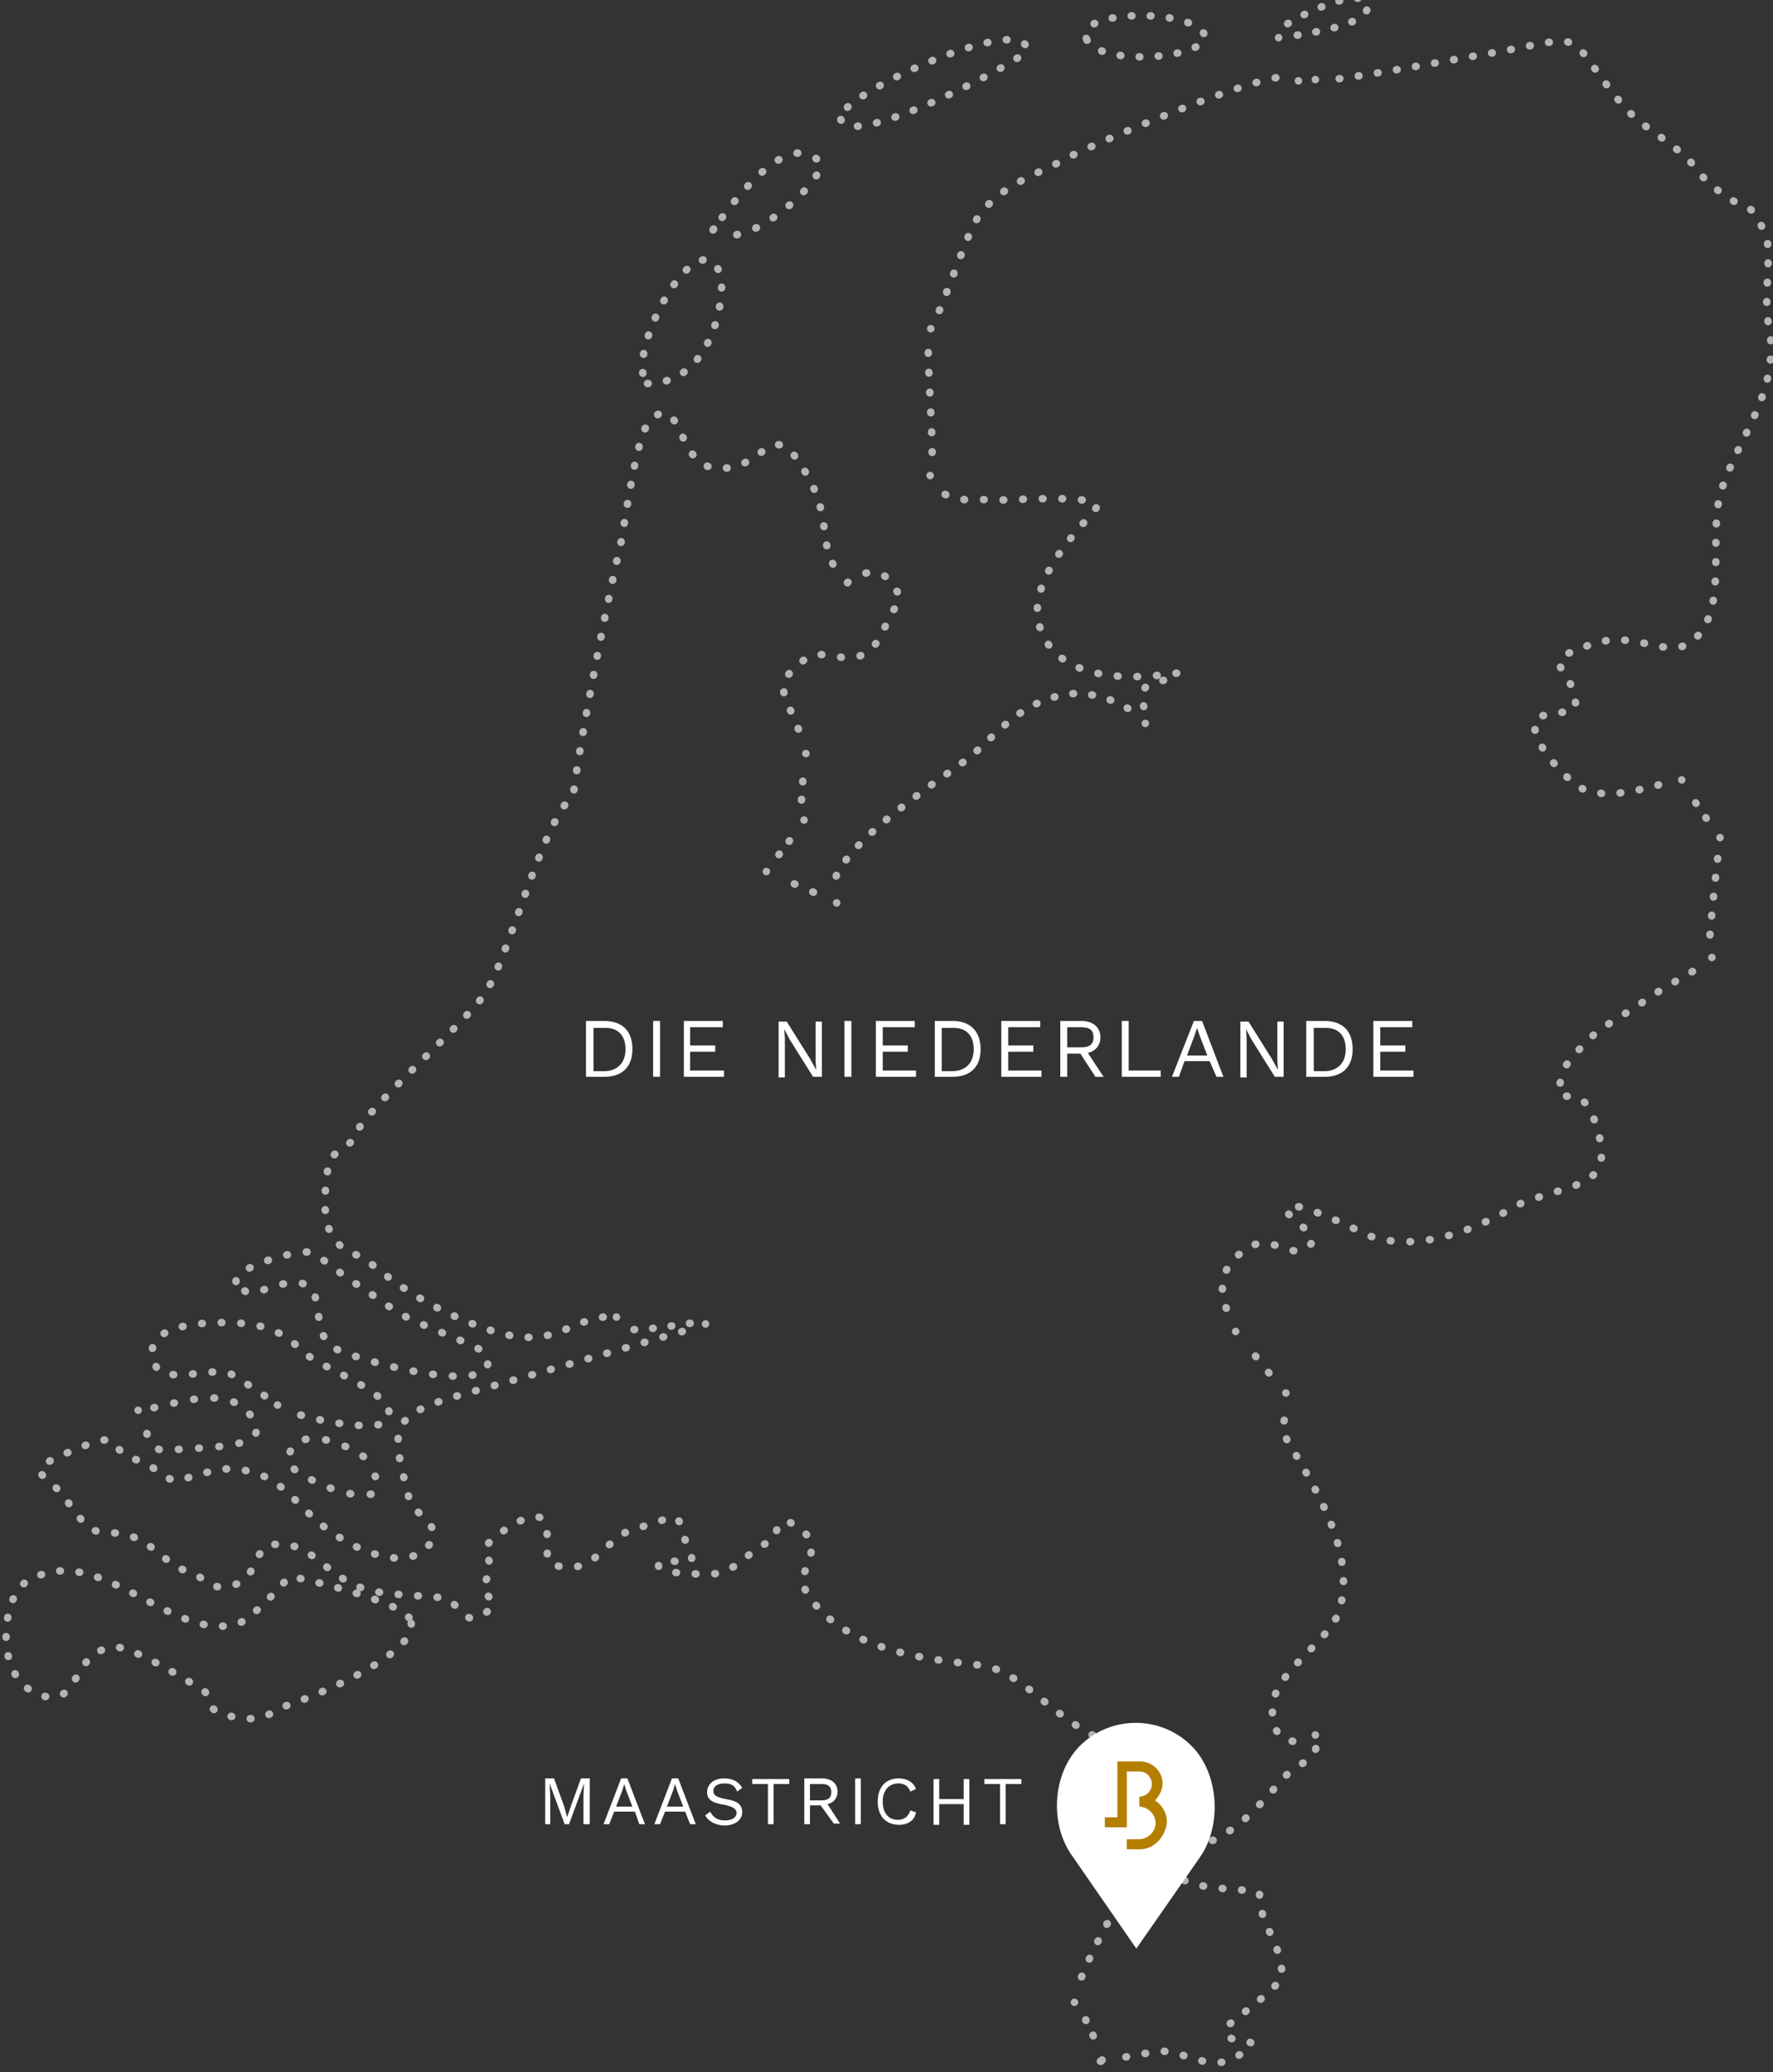 <?xml version="1.0" encoding="utf-8"?>
<!-- Generator: Adobe Illustrator 23.0.4, SVG Export Plug-In . SVG Version: 6.00 Build 0)  -->
<svg version="1.1" id="Layer_1" xmlns="http://www.w3.org/2000/svg" xmlns:xlink="http://www.w3.org/1999/xlink" x="0px" y="0px"
	 viewBox="0 0 282.6 330.2" style="enable-background:new 0 0 282.6 330.2;" xml:space="preserve">
<rect x="0" y="0" width="282.6" height="330.2" fill="#333333" stroke="none"/>
<style type="text/css">
	.st0{fill:none;stroke:#B4B4B4;stroke-width:1.2;stroke-linecap:round;stroke-linejoin:round;stroke-dasharray:9.800000e-02,2.953;}
	.st1{fill:none;stroke:#B4B4B4;stroke-width:1.2;stroke-linecap:round;stroke-linejoin:round;stroke-dasharray:0.102,3.057;}
	.st2{fill:none;stroke:#B4B4B4;stroke-width:1.2;stroke-linecap:round;stroke-linejoin:round;}
	.st3{fill:none;stroke:#B4B4B4;stroke-width:1.2;stroke-linecap:round;stroke-linejoin:round;stroke-dasharray:0.101,3.018;}
	.st4{fill:none;stroke:#B4B4B4;stroke-width:1.2;stroke-linecap:round;stroke-linejoin:round;stroke-dasharray:0.105,3.156;}
	.st5{fill:none;stroke:#B4B4B4;stroke-width:1.2;stroke-linecap:round;stroke-linejoin:round;stroke-dasharray:0.104,3.132;}
	.st6{fill:none;stroke:#B4B4B4;stroke-width:1.2;stroke-linecap:round;stroke-linejoin:round;stroke-dasharray:9.900000e-02,2.983;}
	.st7{fill:none;stroke:#B4B4B4;stroke-width:1.2;stroke-linecap:round;stroke-linejoin:round;stroke-dasharray:0.101,3.034;}
	.st8{fill:none;stroke:#B4B4B4;stroke-width:1.2;stroke-linecap:round;stroke-linejoin:round;stroke-dasharray:0.102,3.062;}
	.st9{fill:none;stroke:#B4B4B4;stroke-width:1.2;stroke-linecap:round;stroke-linejoin:round;stroke-dasharray:0.101,3.025;}
	
		.st10{fill:none;stroke:#B4B4B4;stroke-width:1.2;stroke-linecap:round;stroke-linejoin:round;stroke-dasharray:9.800000e-02,2.931;}
	.st11{fill:none;stroke:#B4B4B4;stroke-width:1.2;stroke-linecap:round;stroke-linejoin:round;stroke-dasharray:0.104,3.119;}
	
		.st12{fill:none;stroke:#B4B4B4;stroke-width:1.2;stroke-linecap:round;stroke-linejoin:round;stroke-dasharray:8.600000e-02,2.595;}
	
		.st13{fill:none;stroke:#B4B4B4;stroke-width:1.2;stroke-linecap:round;stroke-linejoin:round;stroke-dasharray:9.400000e-02,2.811;}
	.st14{fill:none;stroke:#B4B4B4;stroke-width:1.2;stroke-linecap:round;stroke-linejoin:round;stroke-dasharray:0.101,3.033;}
	.st15{fill:none;stroke:#B4B4B4;stroke-width:1.2;stroke-linecap:round;stroke-linejoin:round;stroke-dasharray:0.1,2.988;}
	
		.st16{fill:none;stroke:#B4B4B4;stroke-width:1.2;stroke-linecap:round;stroke-linejoin:round;stroke-dasharray:9.600000e-02,2.874;}
	.st17{fill:none;stroke:#B4B4B4;stroke-width:1.2;stroke-linecap:round;stroke-linejoin:round;stroke-dasharray:0.1,3.008;}
	
		.st18{fill:none;stroke:#B4B4B4;stroke-width:1.2;stroke-linecap:round;stroke-linejoin:round;stroke-dasharray:8.800000e-02,2.627;}
	.st19{fill:none;stroke:#B4B4B4;stroke-width:1.2;stroke-linecap:round;stroke-linejoin:round;stroke-dasharray:0.1,2.997;}
	.st20{fill:none;stroke:#B4B4B4;stroke-width:1.2;stroke-linecap:round;stroke-linejoin:round;stroke-dasharray:0.102,3.074;}
	.st21{fill:none;stroke:#B4B4B4;stroke-width:1.2;stroke-linecap:round;stroke-linejoin:round;stroke-dasharray:9.900000e-02,2.98;}
	.st22{fill:none;stroke:#B4B4B4;stroke-width:1.2;stroke-linecap:round;stroke-linejoin:round;stroke-dasharray:0.107,3.217;}
	.st23{fill:none;stroke:#B4B4B4;stroke-width:1.2;stroke-linecap:round;stroke-linejoin:round;stroke-dasharray:0.101,3.029;}
	
		.st24{fill:none;stroke:#B4B4B4;stroke-width:1.2;stroke-linecap:round;stroke-linejoin:round;stroke-dasharray:9.800000e-02,2.937;}
	
		.st25{fill:none;stroke:#B4B4B4;stroke-width:1.2;stroke-linecap:round;stroke-linejoin:round;stroke-dasharray:9.300000e-02,2.775;}
	
		.st26{fill:none;stroke:#B4B4B4;stroke-width:1.2;stroke-linecap:round;stroke-linejoin:round;stroke-dasharray:9.900000e-02,2.981;}
	
		.st27{fill:none;stroke:#B4B4B4;stroke-width:1.2;stroke-linecap:round;stroke-linejoin:round;stroke-dasharray:9.800000e-02,2.946;}
	
		.st28{fill:none;stroke:#B4B4B4;stroke-width:1.2;stroke-linecap:round;stroke-linejoin:round;stroke-dasharray:9.600000e-02,2.891;}
	.st29{fill:none;stroke:#B4B4B4;stroke-width:1.2;stroke-linecap:round;stroke-linejoin:round;stroke-dasharray:0.104,3.112;}
	.st30{fill:none;stroke:#B4B4B4;stroke-width:1.2;stroke-linecap:round;stroke-linejoin:round;stroke-dasharray:0.1,2.987;}
	.st31{clip-path:url(#SVGID_2_);}
	.st32{fill:#FFFFFF;}
	.st33{fill:#B47E00;}
	.st34{enable-background:new    ;}
</style>
<g id="Group_574" transform="translate(0 0)">
	<g id="Group_594" transform="translate(0 0)">
		<g id="Group_574-2" transform="translate(101.414 41.713)">
			<path id="Path_292" class="st0" d="M1.8,19.4C12.7,19.4,14.3,4.3,13.4,2C9.9-7.6-2.3,15.4,1.8,19.4z"/>
		</g>
		<g id="Group_575" transform="translate(36.629 199.822)">
			<path id="Path_293" class="st1" d="M2.4,5.9c1.4,1.4,6.8-2.8,10.1-0.8c2.2,1.4,0.9,7.2,3.5,9.5c2.3,2,28.8,9.2,24.7,1.2
				c-1.2-1.2-10.5-4.5-13.2-6.1c-2.6-1.5-4.6-3.2-8.1-5.4c-1.9-1.2-5.2-4.3-7-4.6C10.3-0.6-3.4,3.1,2.4,5.9z"/>
		</g>
		<g id="Group_577" transform="translate(23.237 211.102)">
			<g id="Group_576">
				<path id="Path_294" class="st2" d="M21,12.8L21,12.8"/>
				<path id="Path_295" class="st3" d="M24.7,14.4c5.2,1.5,13.9,2.7,13.9,0.4c1.8-3.6-10.6-7.9-13-10.1C22,1.4,20.2,0.3,15.5-0.2
					C12.6-0.5-2.1-1,1.6,6.6c1.4,2.9,9,0.2,11.6,1.1c0.9,0.3,4.2,2.6,6.3,4"/>
			</g>
		</g>
		<g id="Group_579" transform="translate(44.933 229.604)">
			<g id="Group_578">
				<path id="Path_296" class="st2" d="M14.9,5.7L14.9,5.7C14.8,5.6,14.9,5.6,14.9,5.7"/>
				<path id="Path_297" class="st4" d="M13,2.5C9.2-0.2,1.6-2.5,1,3c-0.3,1.9,7.5,5.1,9.6,5.4c4,0.5,5-0.1,5-1"/>
			</g>
		</g>
		<g id="Group_581" transform="translate(21.019 223.139)">
			<g id="Group_580">
				<path id="Path_298" class="st2" d="M1,1.6L1,1.6"/>
				<path id="Path_299" class="st5" d="M2.4,5.3C2.6,6.6,3.6,7.7,5,8.1c4.6-0.9,19.7,0.4,13.4-6.3C14.7-2.2,7.5,0.4,3,1.3"/>
			</g>
		</g>
		<g id="Group_582" transform="translate(0 250.679)">
			<path id="Path_300" class="st6" d="M65.2,7.1c-1.7-2.7-18.4-6.7-19.1-6.5c-0.1,0-5.8,6.8-8.3,7.5C27.1,11.2,15.3-6,3.9,1.6
				C0.4,4.1-1.3,17,6.6,19.5c6.4,2,4.6-7,11.5-7.7c2.9-0.3,11.9,5.5,13.7,6.5c3.2,1.8-0.4,3.7,5.9,4.7c5,0.8,4.9-0.9,9.1-2.3
				C48.6,20.2,68.5,12.4,65.2,7.1z"/>
		</g>
		<g id="Group_587" transform="translate(5.456 6.783)">
			<g id="Group_584" transform="translate(168.936 321.993)">
				<g id="Group_583">
					<path id="Path_301" class="st2" d="M1.1-0.3L1.1-0.3"/>
					<path id="Path_302" class="st2" d="M1-0.3L1-0.3"/>
				</g>
			</g>
			<g id="Group_586">
				<g id="Group_585">
					<path id="Path_303" class="st2" d="M204.2,5.9L204.2,5.9"/>
					<path id="Path_304" class="st2" d="M201.5,6.1L201.5,6.1"/>
					<path id="Path_305" class="st7" d="M197.9,5.6c-8.7,1.7-30.4,11.3-32.5,12.4c-5,2.9-11.6,4.5-15.2,10.2
						c-1.3,1.9-4.6,11.6-6.4,15.6"/>
					<path id="Path_306" class="st2" d="M142.9,45.6L142.9,45.6"/>
					<path id="Path_307" class="st8" d="M142.5,49.4c0.1,5.4,0.8,14.7,0.6,18.3"/>
					<path id="Path_308" class="st2" d="M142.8,69L142.8,69"/>
					<path id="Path_309" class="st9" d="M145.2,72c2.3,1.4,5.2,0.6,8.3,0.9c1.2,0.1,15.4-1,15.9,0.9c0.3,0.9-11.9,11-9.1,19.4
						c3.7,11.4,22.4,6.9,22.1,7.3c-1.3,1.7-6.3,0.8-5.8,4c0.1,0.8,0.3,1.4,0.4,2.2"/>
					<path id="Path_310" class="st2" d="M177.1,108.5L177.1,108.5"/>
					<path id="Path_311" class="st10" d="M174.3,106.1c-2.5-1.5-5.3-2.3-8.2-2.4c-8.4,0.6-12.4,6.3-16.9,10.1
						c-3.2,2.7-22.4,14.6-21.9,21.5"/>
					<path id="Path_312" class="st2" d="M127.9,137.1L127.9,137.1"/>
					<path id="Path_313" class="st11" d="M124.2,135.4c-1.9-0.8-4.1-1.8-5.8-2.6"/>
					<path id="Path_314" class="st2" d="M116.7,132.1L116.7,132.1"/>
					<path id="Path_315" class="st12" d="M118.7,129.4c1.1-1.3,2.1-2.8,3.1-4.2"/>
					<path id="Path_316" class="st2" d="M122.7,123.9L122.7,123.9"/>
					<path id="Path_317" class="st13" d="M122.3,120.7c0.1-1.8,0.3-4.1,0.4-5.6"/>
					<path id="Path_318" class="st2" d="M123,113.3L123,113.3"/>
					<path id="Path_319" class="st14" d="M121.8,109.4c-2-5.5-4.7-7,1.3-11.3c3.5-2.4,9.3,4.2,12.9-6c1-2.9,3.8-2.4-0.1-6.8
						c-1.3-1.3-3.2-0.9-4.6-0.4"/>
					<path id="Path_320" class="st2" d="M129.7,86L129.7,86C129.6,86.2,129.6,86,129.7,86"/>
					<path id="Path_323" class="st15" d="M127.3,83.1c-2-4-0.6-7.8-3.8-13.6c-6.4-11.9-6.5-0.3-15.5-1.8c-5.5-0.9-4.9-12.3-9.8-7.5
						c-2.4,2.3-4,16.9-5,21c-0.9,3.3-6,28.4-7.3,38.8c-4.9,4-10.2,25.8-14.1,31.6c-3.2,4.9-21,20-20.9,23.3l-3.7,2.8
						c-0.9,3.2-1.3,9.6-0.1,11.6c2.6,4.6,2.7,2.2,7.5,6c5.5,4.5,11.9,7.9,18.7,10.1c9.2,2.8,11.6-1.5,17.4-2.3"/>
					<path id="Path_324" class="st2" d="M92.8,203.1L92.8,203.1"/>
					<path id="Path_325" class="st16" d="M95.6,205.1c2.9-0.1,5.7-0.5,8.6-1h0.9"/>
					<path id="Path_326" class="st2" d="M107,204.2L107,204.2"/>
					<path id="Path_327" class="st17" d="M103.3,205.4c-8.3,2.4-28,8.1-31.7,9.1c-15.4,4.1-15,5.2-11.9,17.3
						c0.9,3.3,6.3,4.6,2.8,8.1c-3.6,3.6-10.6,0.3-13.2-1.3c-8.3-4.7-9-11.5-19.1-11.3c-1.4,0-7.3,2-7.8,1.9
						c-1.7-0.4-3.7-2.7-5.9-3.3c-5.6-1.5-1.3-5.2-9.5-1.9c-10.1,4.2-5.4,3.2-1.9,8.2c5.5,8.1,5.2,3.6,11.6,6.3
						c2.2,1,4.7,4.2,8.3,5.4c2.9,1,2.6,2.8,6.4,2c4.3-0.9,3.6-6.1,6.3-6.5c6.1-0.9,7.9,4,13.6,6.5c3.6,1.7,10,1.4,14.2,2
						c1.4,0.3,3.3,3.7,4.6,3.2c6.7-2.8,0.1-3.1,1.8-5.9c2.8-4.6-3.2-3.8,2.7-7.9c10.7-7.4,5.5,4.5,7.9,5.2c6.9,2.3,8.2-4.1,12.8-5.5
						c9.8-2.9,6-3.3,9.1,3.1c1.9,4-3.6,0.9-4.6,2c-2.2,2.2,8.3,2,8.7,1.9c3.8-0.5,5.6-4,8.6-5c2-0.6,0.3-6,5.4-1.8
						c3.5,2.8-0.9,6.8,0.1,8.8c5.9,11.6,23.9,11.8,28.9,12.7c6.4,1.2,11.3,9,20,12.3c8.2,3.2,7.3,2.7,6.1,10.6
						c-0.9,6-3.8,10.4-5.5,16.1c-0.3,0.8-4.6,8.1-5.9,12.7"/>
					<path id="Path_328" class="st2" d="M165.8,312.3L165.8,312.3"/>
					<path id="Path_329" class="st18" d="M167.6,315.1c0.8,1.6,1.5,3.2,2.2,4.9"/>
					<path id="Path_330" class="st2" d="M170.2,321.5L170.2,321.5"/>
					<path id="Path_331" class="st19" d="M174,321c2.3-0.4,4.7-0.9,5.8-0.9c3.5,0,7.7,3.3,11.6,1c7.5-4.3-3.2-1-1.2-5
						c0-0.3,8.8-6.5,8.7-8.1c-0.3-6-3.6-7.7-3.6-13c-0.5-1.5-20.5,1-11.9-9"/>
					<path id="Path_332" class="st2" d="M184.7,284.8L184.7,284.8"/>
					<path id="Path_333" class="st20" d="M187.8,286.5c0.3,0,1.2-0.5,3.3-1.9c2-1.3,5.9-5.5,7.7-7.7c2.7-3.1,5.1-2.7,5.5-5.2"/>
					<path id="Path_334" class="st2" d="M204.2,269.7L204.2,269.7"/>
					<path id="Path_335" class="st21" d="M200.6,270.7c-1.9-0.3-3.8-1.8-3.1-6.3c0.8-5,8.8-9.7,10.4-14.2c2.9-8.6-2.8-18.5-8.2-27.5
						c-1.3-2.2-0.1-3.8,0.1-5.6"/>
					<path id="Path_336" class="st2" d="M199.5,215.2L199.5,215.2"/>
					<path id="Path_337" class="st22" d="M196.8,212c-1.4-1.7-2.9-3.7-4-5"/>
					<path id="Path_338" class="st2" d="M191.5,205.4L191.5,205.4"/>
					<path id="Path_339" class="st23" d="M190,201.7c-1.2-3.3-1-6.9,3.6-9.7c3.8-2.3,6.1,2,9.3,0c3.1-2-4-4.7-3.2-6.3
						c0.9-1.7,12.2,4.1,13.2,4.5c10.6,3.6,22.8-4.7,23.8-5.1c9.6-3.8,15.9-2.4,11.9-13.6c-2.7-7.5-7.3,0.4-4.9-7.5
						c0.5-1.7,3.3-4.3,4.9-5.9c1.2-1.2,5.9-3.8,8.1-5.4c2.3-1.7,6.7-4.1,9.2-5.6"/>
					<path id="Path_340" class="st2" d="M267.4,145.8L267.4,145.8"/>
					<path id="Path_341" class="st24" d="M267.1,142.2c0.3-4,1-10.4,1.4-13.6"/>
					<path id="Path_342" class="st2" d="M268.7,126.7L268.7,126.7"/>
					<path id="Path_343" class="st25" d="M266.5,123.6c-1-1.5-2.3-3.3-3.1-4.6"/>
					<path id="Path_344" class="st2" d="M262.6,117.5L262.6,117.5"/>
					<path id="Path_345" class="st26" d="M258.9,118.3c-3.7,1-9.3,2.4-12.7,0.3c-2.7-1.9-8.3-7.8-6.8-10.9c0.8-0.8,5.8-0.8,6.3-1.8
						c0-6.8-7.4-6.8,2.8-10.1c8.2-2.7,13.8,4.9,18-3.3c2.8-5.4,0.5-15.1,2.4-21.1c2.8-8.8,9.2-15.4,7.7-25.8
						c-1.2-4.2,0.5-12-0.6-14.8c-2.8-6.7-2.3-2.8-8.2-7.7c-2.6-2-2.8-3.5-5.4-5.6c-4.1-3.5-6.8-4.3-10.4-9c-8.2-10.4-4.2-9.7-18.7-7
						C232.2,1.6,212.2,5.4,206,6"/>
				</g>
			</g>
		</g>
		<g id="Group_588" transform="translate(172.025 2.826)">
			<path id="Path_346" class="st27" d="M1.2,3.5c1.9,4,16.9,3.3,18.9-0.1C20.1-1.6-1.3-1.6,1.2,3.5z"/>
		</g>
		<g id="Group_590" transform="translate(202.79)">
			<g id="Group_589">
				<path id="Path_347" class="st2" d="M1,6L1,6"/>
				<path id="Path_348" class="st28" d="M4,5.6c4.4-0.7,11.2-2,11.2-4.6C15.2-2.7,3.8,2.4,1,4.8"/>
			</g>
		</g>
		<g id="Group_592" transform="translate(112.64 24.699)">
			<g id="Group_591">
				<path id="Path_349" class="st2" d="M1.1,11.8L1.1,11.8C0.9,12,1.1,12,1.1,11.8"/>
				<path id="Path_350" class="st29" d="M4.8,12.7c6.5-1.2,15.9-11.3,12.8-12C12.8-3.5,5.2,6.2,2.2,10.3"/>
			</g>
		</g>
		<g id="Group_593" transform="translate(133.011 6.649)">
			<path id="Path_351" class="st30" d="M1,12.4c1.7,5.1,29.2-9.6,29.7-11C30.7-5.2-0.6,9,1,12.4z"/>
		</g>
	</g>
</g>
<g id="Group_795" transform="translate(1469.421 4105.524)">
	<g id="Group_794">
		<g>
			<g>
				<defs>
					<rect id="SVGID_1_" x="-1301" y="-3831.1" width="25.4" height="36.8"/>
				</defs>
				<clipPath id="SVGID_2_">
					<use xlink:href="#SVGID_1_"  style="overflow:visible;"/>
				</clipPath>
				<g id="Group_793" class="st31">
					<path id="Path_476" class="st32" d="M-1279.5-3827.3c-4.9-4.9-12.9-4.9-17.8,0l0,0c-4.4,4.4-4.9,12.6-1.1,17.7l10.1,14.6
						l10.1-14.5C-1274.6-3814.6-1275.1-3822.9-1279.5-3827.3L-1279.5-3827.3z"/>
				</g>
			</g>
		</g>
	</g>
</g>
<path id="Path_506" class="st33" d="M181.5,294.7h-1.9v-1.6h1.9c1.4,0,2.6-1.1,2.7-2.5c0-1.4-1.1-2.6-2.5-2.7h-0.1v-1.6
	c1.1,0,2-0.9,2-2s-0.9-2-2-2l0,0h-2v8.9h-3.5v-1.6h2v-8.9h3.6c2,0,3.6,1.6,3.6,3.5c0,1-0.5,2-1.2,2.7c1.2,0.8,1.9,2.1,1.9,3.5
	C185.7,292.9,183.8,294.8,181.5,294.7z"/>
<g>
	<path class="st32" d="M93.9,290.7H93v-4.6l0.1-1.9h0l-2.4,6.5H90l-2.4-6.5h0l0.1,1.9v4.6h-0.8v-7.3h1.4l1.6,4.4l0.5,1.8h0l0.6-1.8
		l1.6-4.4h1.4V290.7z"/>
	<path class="st32" d="M101.2,288.7h-3.3l-0.8,2h-0.9l2.8-7.3h1l2.8,7.3h-0.9L101.2,288.7z M100.8,287.9l-1-2.6l-0.3-1h0l-0.3,1
		l-1,2.6H100.8z"/>
	<path class="st32" d="M109.2,288.7H106l-0.8,2h-0.9l2.8-7.3h1l2.8,7.3H110L109.2,288.7z M108.9,287.9l-1-2.6l-0.3-1h0l-0.3,1
		l-1,2.6H108.9z"/>
	<path class="st32" d="M118.3,284.9l-0.8,0.6c-0.4-1-1-1.3-2-1.3c-1.2,0-1.8,0.5-1.8,1.2c0,0.7,0.5,1,2,1.3c1.9,0.3,2.6,0.9,2.6,2.1
		c0,1.2-1.1,2.1-2.8,2.1c-1.5,0-2.6-0.7-3.1-1.6l0.8-0.6c0.4,0.8,1.1,1.4,2.3,1.4c1.1,0,1.9-0.4,1.9-1.2c0-0.6-0.5-1-2-1.3
		c-2-0.3-2.7-0.9-2.7-2c0-1.2,1-2.2,2.7-2.2C116.8,283.4,117.7,283.9,118.3,284.9z"/>
	<path class="st32" d="M125.8,284.3h-2.5v6.4h-0.9v-6.4h-2.5v-0.8h5.9V284.3z"/>
	<path class="st32" d="M130.8,287.7h-1.7v3h-0.9v-7.3h2.8c1.5,0,2.5,0.8,2.5,2.1c0,1-0.6,1.8-1.6,2l2,3.1h-1L130.8,287.7z
		 M129.1,286.9h1.9c1,0,1.5-0.4,1.5-1.3s-0.5-1.3-1.5-1.3h-1.9V286.9z"/>
	<path class="st32" d="M137.2,290.7h-0.9v-7.3h0.9V290.7z"/>
	<path class="st32" d="M143.3,290.8c-2.1,0-3.4-1.4-3.4-3.7c0-2.3,1.3-3.7,3.3-3.7c1.4,0,2.4,0.6,2.8,1.7l-0.9,0.4
		c-0.3-0.8-0.9-1.3-1.9-1.3c-1.5,0-2.5,1.1-2.5,2.9c0,1.8,0.9,2.9,2.4,2.9c1,0,1.7-0.5,2-1.5l0.9,0.3
		C145.8,290.1,144.7,290.8,143.3,290.8z"/>
	<path class="st32" d="M154.5,283.5v7.3h-0.9v-3.3h-3.9v3.3h-0.9v-7.3h0.9v3.2h3.9v-3.2H154.5z"/>
	<path class="st32" d="M162.8,284.3h-2.5v6.4h-0.9v-6.4h-2.5v-0.8h5.9V284.3z"/>
</g>
<g class="st34">
	<path class="st32" d="M100.8,167.2c0,2.9-1.7,4.4-4.5,4.4h-2.9v-8.9h2.9C99.2,162.7,100.8,164.3,100.8,167.2z M99.7,167.2
		c0-2.2-1.2-3.4-3.2-3.4h-1.9v6.9h1.9C98.5,170.6,99.7,169.3,99.7,167.2z"/>
	<path class="st32" d="M105.2,171.6h-1.1v-8.9h1.1V171.6z"/>
	<path class="st32" d="M115.4,170.6v1H109v-8.9h6.2v1H110v2.9h4v1h-4v3H115.4z"/>
	<path class="st32" d="M130.9,171.6h-1.3l-3.7-5.9l-0.9-1.7h0l0.1,1.4v6.3h-1v-8.9h1.3l3.7,5.9l1,1.8h0l-0.1-1.4v-6.3h1V171.6z"/>
	<path class="st32" d="M135.7,171.6h-1.1v-8.9h1.1V171.6z"/>
	<path class="st32" d="M146,170.6v1h-6.4v-8.9h6.2v1h-5.1v2.9h4v1h-4v3H146z"/>
	<path class="st32" d="M156.3,167.2c0,2.9-1.7,4.4-4.5,4.4H149v-8.9h2.9C154.6,162.7,156.3,164.3,156.3,167.2z M155.2,167.2
		c0-2.2-1.2-3.4-3.2-3.4h-1.9v6.9h1.9C154,170.6,155.2,169.3,155.2,167.2z"/>
	<path class="st32" d="M166,170.6v1h-6.4v-8.9h6.2v1h-5.1v2.9h4v1h-4v3H166z"/>
	<path class="st32" d="M172.2,167.9h-2.1v3.7H169v-8.9h3.4c1.8,0,3,1,3,2.6c0,1.3-0.8,2.2-2,2.5l2.5,3.8h-1.3L172.2,167.9z
		 M170.1,166.9h2.3c1.3,0,1.9-0.5,1.9-1.6c0-1.1-0.6-1.6-1.9-1.6h-2.3V166.9z"/>
	<path class="st32" d="M185,170.6v1h-6.2v-8.9h1.1v7.9H185z"/>
	<path class="st32" d="M192.8,169.1h-4l-0.9,2.5h-1.1l3.5-8.9h1.3l3.4,8.9h-1.1L192.8,169.1z M192.4,168.1l-1.2-3.1l-0.4-1.2h0
		l-0.4,1.2l-1.2,3.2H192.4z"/>
	<path class="st32" d="M204.5,171.6h-1.3l-3.7-5.9l-0.9-1.7h0l0.1,1.4v6.3h-1v-8.9h1.3l3.7,5.9l1,1.8h0l-0.1-1.4v-6.3h1V171.6z"/>
	<path class="st32" d="M215.6,167.2c0,2.9-1.7,4.4-4.5,4.4h-2.9v-8.9h2.9C214,162.7,215.6,164.3,215.6,167.2z M214.5,167.2
		c0-2.2-1.2-3.4-3.2-3.4h-1.9v6.9h1.9C213.3,170.6,214.5,169.3,214.5,167.2z"/>
	<path class="st32" d="M225.3,170.6v1h-6.4v-8.9h6.2v1H220v2.9h4v1h-4v3H225.3z"/>
</g>
</svg>
